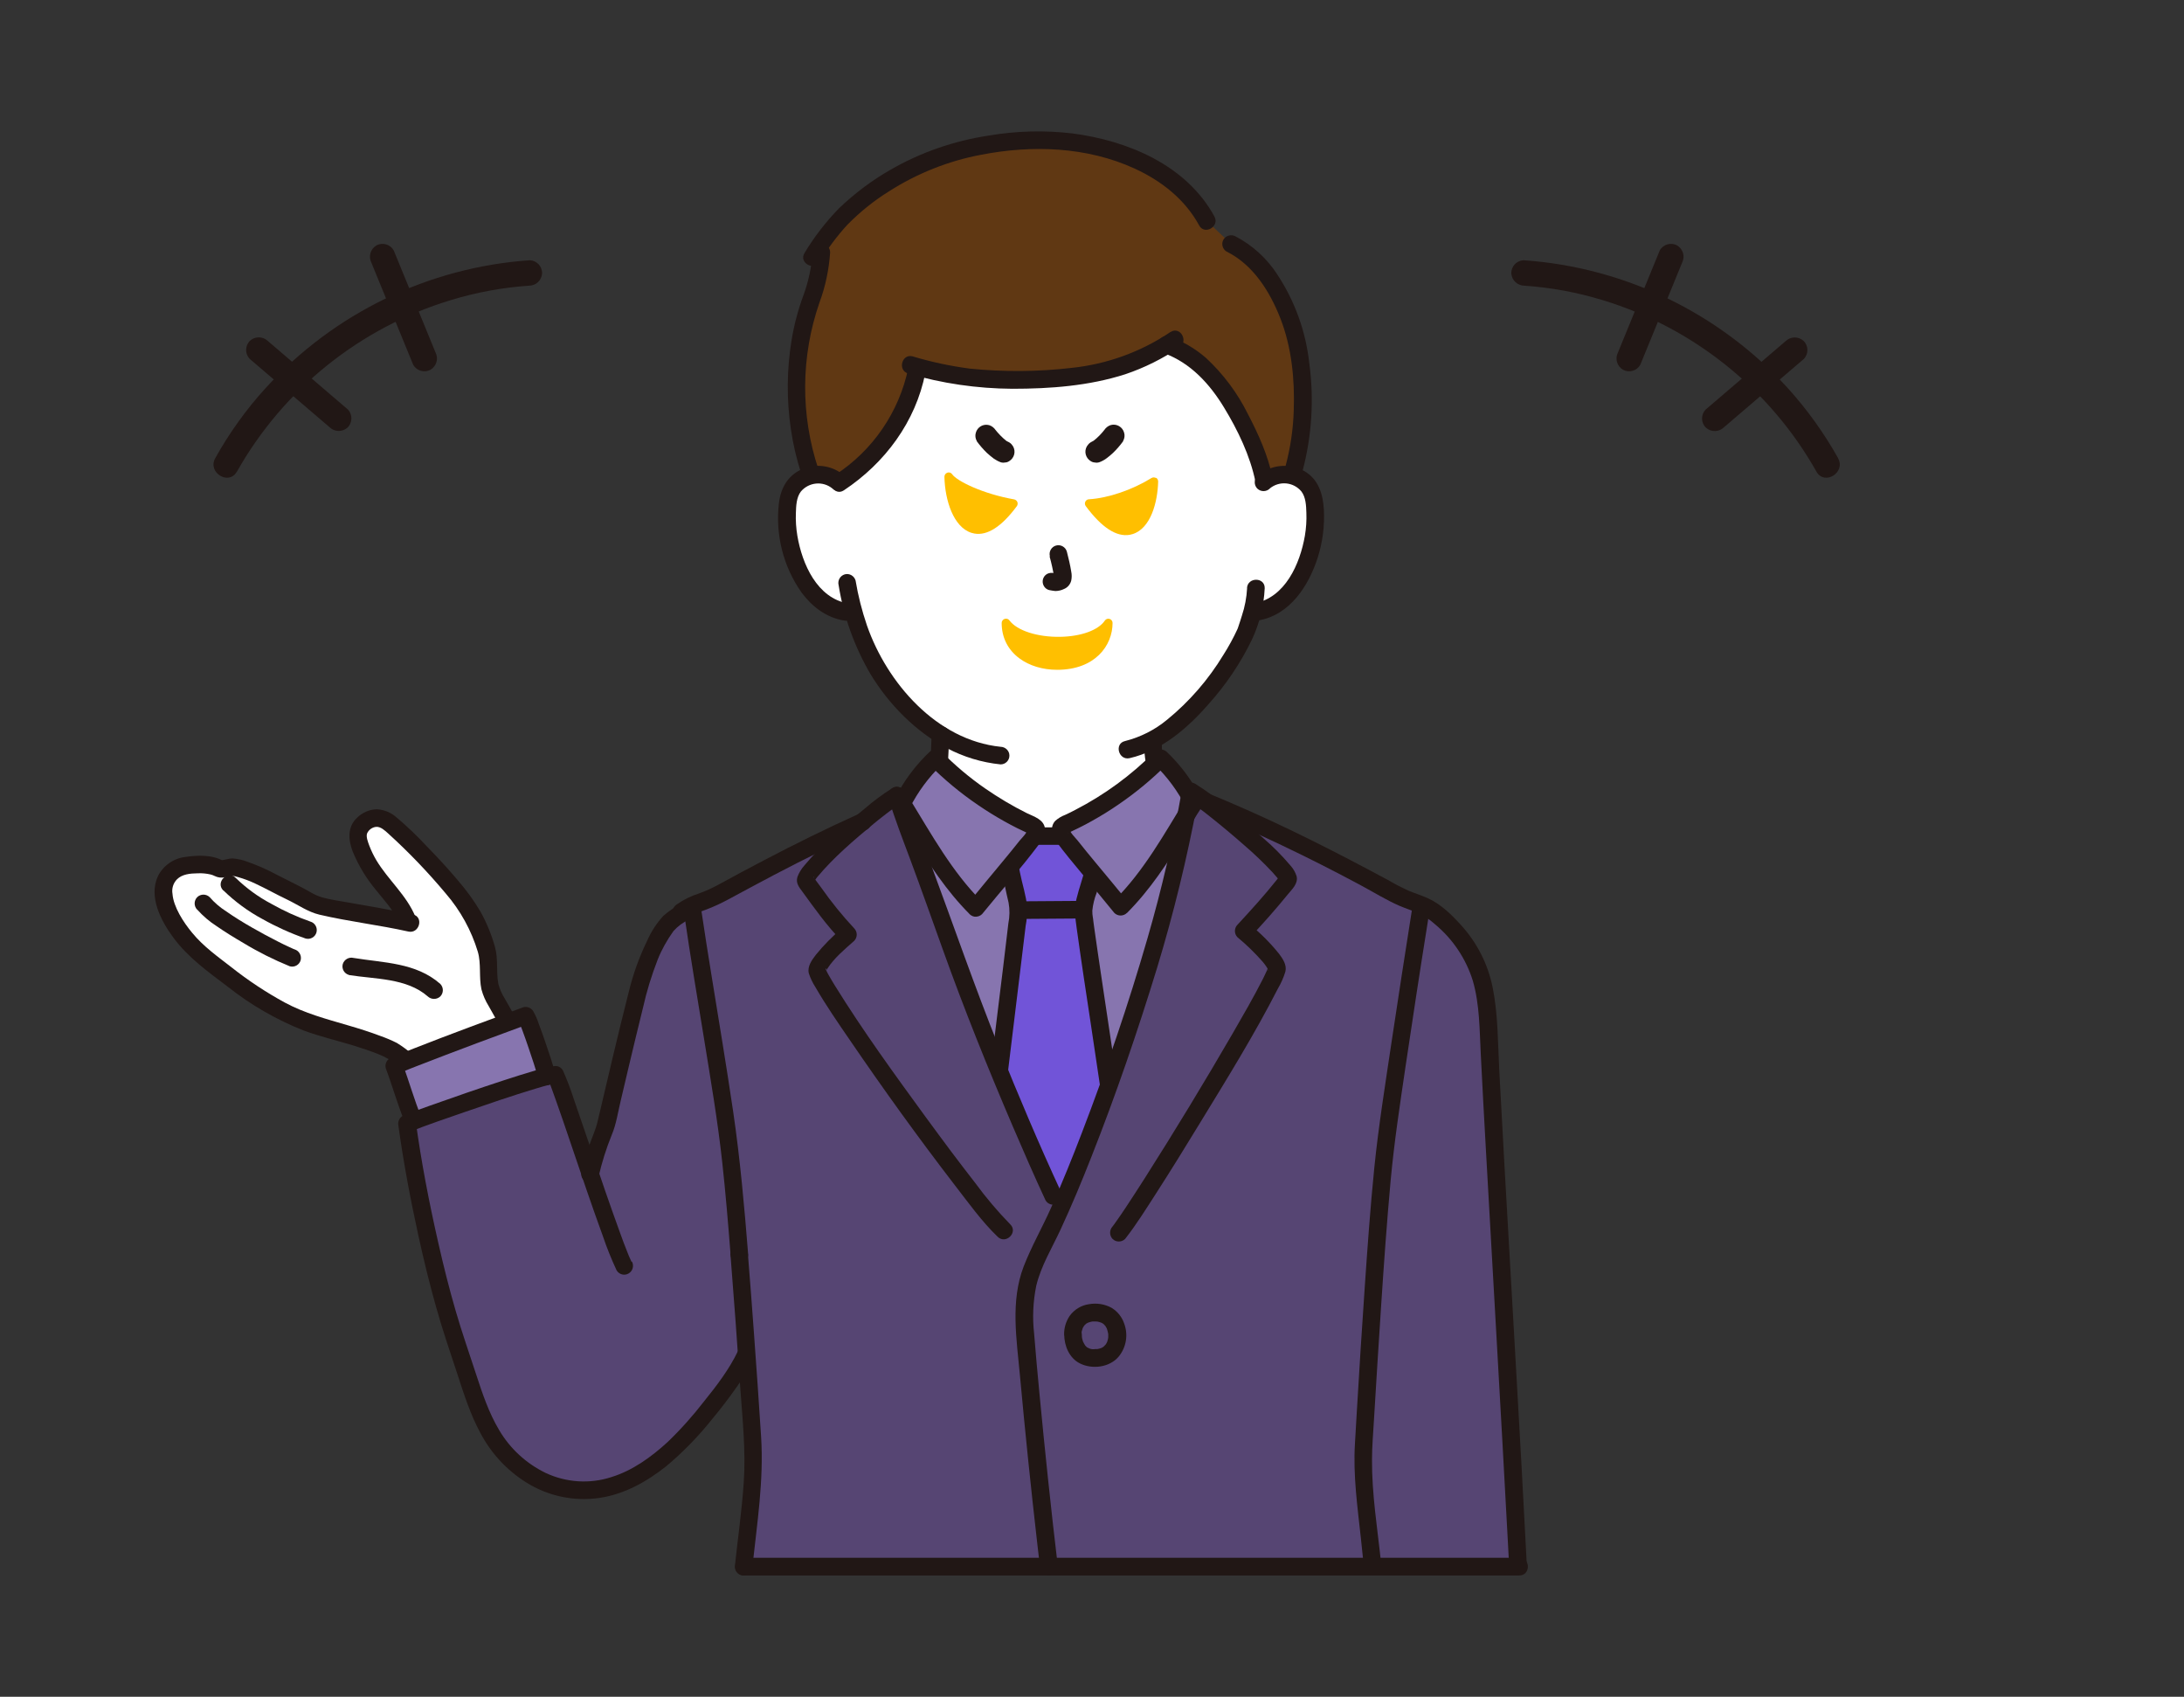 <svg viewBox="0 0 206 160" xmlns="http://www.w3.org/2000/svg"><rect x="0" y="0" width="206" height="160" fill="#333333" stroke="none"/><path d="m119.18 45.48c.66-.57 1.53-.83 2.39-.7.85.12 1.59.61 2.03 1.35.25.5.39 1.05.42 1.6.18 2.18-.24 4.37-1.22 6.33-.46.99-1.13 1.87-1.96 2.58-.68.55-1.48.91-2.34 1.06 0 0-.15.02-.4.06-.19.72-.41 1.32-.51 1.64-.66 1.79-4.24 7.83-8.82 10.34-.14 3.79 1.85 7.98 5.96 8.53 0 0-2.04 11.71-16.37 11.71s-14.02-12.5-14.02-12.5c1.31-.52 2.85-.9 3.5-2.29.82-1.75.78-4.09.88-5.97-1.62-1.06-3.06-2.35-4.28-3.85-1.81-2.22-3.13-4.79-3.87-7.56l-.76-.12c-.86-.14-1.67-.51-2.34-1.06-.83-.71-1.5-1.59-1.96-2.58-.98-1.96-1.4-4.15-1.22-6.33.02-.56.17-1.1.42-1.6.44-.73 1.18-1.23 2.03-1.35.86-.13 1.73.13 2.39.7 0 0-1.32-18.23 19.25-18.23 21.59 0 20.84 18.23 20.84 18.23z" fill="#fff"/><path d="m106.44 97.01c.82-2.46 1.62-5 2.38-7.55 1.74-5.84 3.02-12.29 3.41-14.4-.73-1.32-1.66-2.51-2.76-3.55-2.59 2.59-5.63 4.71-8.96 6.25-.19.08-.39.19-.45.38-.03.18 0 .36.1.51.04.07.08.14.13.2h-2.77s.07-.09.09-.15c.1-.15.13-.33.1-.51-.06-.2-.27-.3-.46-.38-3.36-1.55-6.41-3.68-9.03-6.29-1.37 1.31-2.48 2.85-3.3 4.55.88 2.6 2.45 6.55 4.24 11.67 3.27 9.37 7.75 19.83 10.16 25.04l.69 1.19c1.93-4.36 4.23-10.39 6.41-16.96z" fill="#8775af"/><path d="m38.93 100.59c-.58-.58-1.23-1.09-1.92-1.53-2.03-.97-4.84-1.69-6.98-2.32-2.27-.67-3.87-1.6-5.61-2.66-1.61-.98-3.78-2.76-5.26-3.9-2.14-1.66-5.87-6.74-2.2-8.43 1.03-.28 2.87-.39 3.77.19.31.04.87-.25 1.39-.15 1.9.38 3.87 1.63 5.62 2.45.91.43 1.6 1 2.6 1.22s6.32 1.15 8.17 1.54c-.07-.18-.12-.3-.12-.3-.76-1.95-3.13-3.83-4.1-6.11-.52-1.22-.96-2.32.23-3.13 1.08-.73 1.94-.18 2.8.63 1.91 1.76 3.7 3.64 5.38 5.63 1.61 1.94 2.47 3.35 3.2 5.87.32 1.1.02 2.89.47 3.96.35.82 1.22 2.13 1.83 3.44 0 0-8.31 3.29-9.28 3.61z" fill="#fff"/><path d="m39.2 86.49c-.82-2.05-2.58-3.5-3.7-5.37-.26-.44-.49-.91-.67-1.39-.13-.35-.31-.81-.21-1.13.15-.35.48-.59.85-.63.44-.04.85.36 1.15.63 1.94 1.76 3.75 3.65 5.43 5.66 1.38 1.6 2.41 3.47 3.02 5.49.33 1.14.09 2.38.34 3.54.15.56.38 1.09.69 1.59.36.65.73 1.28 1.08 1.93.5.95 1.94.11 1.44-.84-.32-.61-.67-1.21-1.01-1.81-.27-.42-.47-.88-.6-1.37-.23-1.15 0-2.34-.32-3.48-.32-1.16-.78-2.28-1.36-3.33-.62-1.05-1.34-2.04-2.14-2.96-.93-1.11-1.91-2.17-2.92-3.2-.91-.98-1.87-1.9-2.89-2.76-.51-.45-1.16-.71-1.84-.75-.7.02-1.36.31-1.86.8-.93.86-.83 2.1-.41 3.19.54 1.31 1.27 2.52 2.18 3.61.75.95 1.68 1.9 2.14 3.04.13.43.58.69 1.02.58.44-.12.7-.58.58-1.02z" fill="#211715"/><path d="m38.95 86.25c-2.04-.46-4.11-.79-6.17-1.16-.78-.14-1.59-.25-2.36-.46-.74-.2-1.37-.66-2.05-1-.76-.38-1.51-.76-2.27-1.15-.87-.47-1.78-.87-2.71-1.2-.45-.18-.93-.29-1.41-.33-.42-.02-.86.19-1.25.17l.42.11c-1.08-.65-2.49-.6-3.68-.42-1.1.13-2.07.81-2.57 1.8-.91 1.95.28 4.22 1.44 5.79 1.4 1.9 3.29 3.24 5.15 4.65 2.17 1.72 4.57 3.1 7.14 4.12 1.54.57 3.14.94 4.71 1.42.76.24 1.52.49 2.27.78.77.3 1.49.72 2.13 1.25.33.31.85.31 1.18 0 .32-.33.32-.85 0-1.18-.46-.4-.96-.77-1.48-1.09-.51-.26-1.04-.48-1.58-.67-1-.38-2.03-.7-3.06-1-2.04-.6-4.06-1.13-5.95-2.15-1.76-.96-3.44-2.07-5.02-3.32-1.29-1-2.63-1.95-3.68-3.22-.86-1.03-1.79-2.48-1.88-3.7-.09-.5.07-1.02.43-1.38.49-.48 1.22-.55 1.96-.56.4-.02.81.02 1.2.11.13.03.26.08.38.14.3.15.64.2.97.12.21-.06.42-.1.63-.13.21.01.42.05.62.12.56.16 1.1.36 1.62.61 1.01.47 1.98 1.02 2.99 1.5s1.96 1.17 3.06 1.43c2.77.65 5.61.97 8.38 1.59 1.04.24 1.49-1.37.44-1.61z" fill="#211715"/><path d="m32.9 91.94c2.47.4 5.45.27 7.45 2.02.33.31.85.31 1.18 0 .32-.33.32-.85 0-1.18-2.3-2.02-5.32-1.98-8.18-2.45-.44-.11-.89.15-1.02.58-.12.44.14.9.58 1.02z" fill="#211715"/><path d="m21.07 83.96c1.1 1.07 2.34 1.98 3.68 2.7 1.3.73 2.67 1.35 4.08 1.84.44.12.9-.14 1.02-.58s-.14-.9-.58-1.02c-1.28-.45-2.51-1.01-3.69-1.68-1.23-.65-2.35-1.47-3.35-2.44-.75-.77-1.93.41-1.18 1.18z" fill="#211715"/><path d="m18.61 85.78c.54.6 1.15 1.12 1.82 1.55.82.57 1.67 1.09 2.53 1.59 1.4.85 2.86 1.58 4.38 2.2.44.12.9-.14 1.02-.58.11-.44-.15-.89-.58-1.02-.05-.02-.1-.04-.16-.06-.15-.06.16.07.01 0-.13-.06-.26-.12-.39-.18-.33-.15-.66-.31-.99-.48-.83-.42-1.65-.86-2.45-1.32-.84-.48-1.66-.98-2.46-1.54-.58-.37-1.11-.82-1.56-1.34-.33-.32-.85-.32-1.18 0-.32.33-.32.85 0 1.18z" fill="#211715"/><path d="m37.2 100.63-.04-.11c1.67-.79 11.17-4.29 12.39-4.74.41.6 1.78 4.87 2.01 5.74-2.61.67-9.97 3.24-12.55 4.21l-.05-.11c-.4-.96-1.36-3.91-1.76-4.98z" fill="#8775af"/><path d="m116.11 23c2.78 1.34 4.48 4.3 5.47 6.83 1.47 3.75 1.86 10.09.27 15-.09-.02-.19-.04-.28-.06-.83-.12-1.66.11-2.31.64-.38-2.25-2.4-6.88-4.39-9.28-1.33-1.61-2.59-2.82-4.82-3.62-1.2.75-2.48 1.37-3.82 1.86-1.77.61-3.62 1.01-5.49 1.18-5.47.45-9.08.44-14.22-.96-.79 4.59-3.51 8.39-7.38 10.93-.66-.6-1.56-.88-2.44-.75-.07 0-.13.02-.2.03-1.67-4.71-2.06-11.17.13-16.89.57-1.61.86-3.31.85-5.02.89-1.34 1.98-2.55 3.22-3.58 5.24-4.39 10.61-5.71 15.8-6.07 5.65-.4 14.03 1.47 17.32 7.59l2.29 2.16z" fill="#603813"/><path d="m87.87 69.29c-.08 1.7-.04 3.46-.6 5.09-.19.62-.61 1.14-1.16 1.46-.64.33-1.31.62-2 .84-.44.13-.69.58-.58 1.02.13.44.58.7 1.02.58.82-.27 1.62-.61 2.39-1.01.82-.48 1.45-1.21 1.79-2.1.75-1.85.71-3.93.8-5.89.05-1.07-1.61-1.07-1.67 0z" fill="#211715"/><path d="m107.92 69.88c-.08 4.07 2.19 8.57 6.58 9.19.44.11.89-.15 1.02-.58.12-.44-.14-.9-.58-1.02-1.69-.23-3.18-1.2-4.07-2.65-.9-1.48-1.34-3.2-1.28-4.93.02-1.07-1.65-1.07-1.67 0z" fill="#211715"/><path d="m102.66 83.87c.18-.55.31-1.04.43-1.52-.37-.45-.74-.89-1.08-1.31-.79-.97-1.45-1.8-1.73-2.19h-2.77c-.26.39-.94 1.25-1.77 2.26-.16.2-.33.4-.5.61.16.8.31 1.61.5 2.41.04.18.09.36.13.54.12.39.18.8.2 1.2 0 .27-.92 7.77-1.83 15.14 1.95 4.76 3.81 9 5.09 11.76l.62 1.34c1.4-3.15 3.01-7.22 4.63-11.74-1.09-7.32-2.4-15.95-2.39-16.36.05-.73.21-1.45.47-2.13z" fill="#7154d8"/><path d="m96.35 86.65c1.89 0 3.77-.04 5.66-.04.46 0 .83-.37.83-.83s-.37-.83-.83-.83c-1.89 0-3.77.04-5.66.04-.46 0-.83.37-.83.83s.37.83.83.83z" fill="#211715"/><path d="m105.46 102.65c-.55-3.66-1.09-7.32-1.64-10.97-.2-1.38-.41-2.75-.6-4.13-.03-.22-.06-.44-.09-.66-.01-.09-.02-.18-.03-.26.04.27 0-.06-.02-.12-.04-.21-.05-.43-.05-.65.06-.58.2-1.14.41-1.68.19-.58.35-1.16.5-1.75.28-1.13.52-2.26.87-3.36.12-.45-.15-.91-.6-1.03-.07-.02-.14-.03-.21-.03-3.12 0-6.25.01-9.37.01-.47 0-.84.39-.83.85 0 .07.01.13.03.2.5 2 .82 4.04 1.3 6.04.12.65.11 1.32-.02 1.97-.33 2.84-.68 5.67-1.03 8.5-.25 2.02-.49 4.04-.74 6.06 0 .46.37.83.83.83.46-.01.82-.38.83-.83.43-3.53.86-7.07 1.29-10.6.15-1.24.3-2.48.45-3.72.11-.58.16-1.17.15-1.76-.1-1.11-.48-2.22-.69-3.31-.24-1.21-.47-2.43-.76-3.63l-.8 1.05c3.12 0 6.25-.01 9.37-.01l-.8-1.05c-.33 1.01-.56 2.04-.8 3.08-.25 1.04-.63 2.05-.88 3.09-.23.98-.11 1.74.02 2.71.42 3.03.88 6.06 1.34 9.09.32 2.17.65 4.34.97 6.51.12.44.58.7 1.02.58.44-.13.69-.58.58-1.02z" fill="#211715"/><path d="m143.16 147.52c-.87-16.95-2-34.59-2.81-50.84-.21-4.17-.96-7.38-5.1-10.68-.97-.77-2.33-.99-3.41-1.58-6.45-3.51-11.96-6.37-19.66-9.45-.8 4.9-1.93 9.74-3.36 14.49-2.81 9.42-6.2 18.67-8.86 24.65l-.62-1.34c-2.41-5.21-6.89-15.67-10.16-25.04-1.74-4.98-3.28-9.14-4.17-11.82-6.53 2.73-11.56 5.35-17.34 8.5-1.29.7-2.97.88-3.92 2.1-.22.14-.43.3-.63.48-1.4 1.66-2.38 4.37-2.85 6.14-.76 2.91-1.96 7.99-3.19 13.24-.58 1.41-1.05 2.87-1.42 4.35-1.44-4.21-2.86-8.47-3.29-9.37-1.21.03-12.04 3.83-13.98 4.6.18 1.33.49 3.28.92 5.6.89 4.77 2.29 11.05 4.16 16.41 1.41 4.05 2.28 8.37 6.43 11.04 4.24 2.73 8.64 1.61 12.09-1.1 2.21-1.73 2.5-2.26 4.09-4.06 1.57-1.78 3.56-4.53 4.23-5.98l.12-.16c.3 4.16.52 7.58.59 8.67.18 3.03-.3 6.06-.62 9.08-.09.87-.18 1.72-.27 2.54" fill="#564573"/><path d="m105.71 85.52c2.88-2.86 4.76-6.32 6.89-9.78-.79-1.58-1.85-3-3.12-4.22-2.59 2.59-5.63 4.71-8.96 6.25-.19.08-.39.19-.45.38-.03.18 0 .36.1.51.58.83 1.19 1.63 1.85 2.39 1.26 1.54 2.84 3.43 3.69 4.47z" fill="#8775af"/><path d="m92.03 85.62c-2.9-2.88-4.8-6.37-6.94-9.86.8-1.59 1.86-3.02 3.15-4.25 2.61 2.61 5.67 4.74 9.03 6.29.19.08.4.19.46.38.03.18 0 .36-.1.51-.58.84-1.2 1.64-1.87 2.41-1.27 1.55-2.87 3.46-3.72 4.51z" fill="#8775af"/><path d="m106.29 86.1c2.17-2.17 3.86-4.75 5.45-7.37.39-.64.77-1.28 1.16-1.92.24-.39.62-.82.49-1.31-.13-.34-.3-.67-.5-.97-.76-1.34-1.72-2.56-2.83-3.62-.33-.32-.85-.32-1.18 0-2.18 2.19-4.69 4.03-7.44 5.45-.32.17-.64.33-.97.48-.35.13-.68.33-.95.58-.49.55-.31 1.31.07 1.86.78 1.12 1.7 2.16 2.56 3.22.99 1.2 1.98 2.38 2.96 3.59.33.32.85.32 1.18 0 .31-.33.31-.85 0-1.18-.99-1.22-2.01-2.43-3.01-3.64-.56-.67-1.11-1.35-1.65-2.03-.19-.24-.79-.8-.74-1.11l-.11.42-.07.03c.05-.03.11-.06.17-.09.1-.05.21-.1.31-.15.19-.09.39-.18.58-.28.42-.21.83-.42 1.23-.65.86-.48 1.69-.99 2.5-1.55 1.64-1.12 3.16-2.38 4.56-3.78h-1.18c1.22 1.17 2.23 2.54 2.99 4.05v-.84c-2.05 3.34-3.96 6.82-6.76 9.61-.76.76.42 1.94 1.18 1.18z" fill="#211715"/><path d="m92.62 85.03c-2.82-2.82-4.74-6.32-6.81-9.69v.84c.77-1.52 1.79-2.9 3.02-4.08h-1.18c1.41 1.41 2.95 2.69 4.6 3.81.79.54 1.61 1.05 2.45 1.52.41.23.82.45 1.24.66.22.11.43.21.65.31.09.04.17.08.26.12.06.02.11.05.17.08.08.04.07.04-.01 0l-.11-.42c.04.31-.52.84-.71 1.07-.56.71-1.13 1.4-1.71 2.1-1.01 1.22-2.03 2.44-3.03 3.67-.31.33-.31.85 0 1.18.33.32.85.32 1.18 0 1.78-2.19 3.67-4.32 5.37-6.58.36-.39.57-.9.57-1.44-.07-.9-1.03-1.17-1.71-1.5-1.37-.68-2.69-1.47-3.95-2.34-1.46-1.01-2.82-2.16-4.07-3.42-.33-.32-.85-.32-1.18 0-1.12 1.07-2.09 2.3-2.85 3.64-.2.34-.54.79-.54 1.19s.32.76.52 1.08l1.2 1.98c1.6 2.62 3.29 5.21 5.47 7.39.76.76 1.94-.42 1.18-1.17z" fill="#211715"/><path d="m39.76 105.39c-.69-1.66-1.16-3.41-1.8-5.09l-.38.94c.09-.04.18-.08.28-.13.06-.03.13-.06.2-.08-.1.04-.06.03.08-.03.35-.15.71-.29 1.07-.43.94-.37 1.88-.73 2.83-1.09 1.97-.75 3.94-1.49 5.91-2.21.61-.23 1.22-.45 1.84-.68l-.94-.38c.07.12.13.24.19.37.04.09.04.1 0 0l.07.16c.04.11.09.22.13.33.22.58.42 1.17.62 1.75.33.97.66 1.94.92 2.92.27 1.04 1.87.6 1.61-.44-.26-1.02-.61-2.02-.95-3.02-.2-.58-.4-1.16-.62-1.73-.13-.41-.31-.81-.52-1.19-.19-.32-.58-.48-.94-.38-3.46 1.28-6.93 2.55-10.36 3.9-.75.29-1.5.58-2.23.92-.33.19-.48.58-.38.94.63 1.68 1.11 3.43 1.8 5.09.13.43.58.69 1.02.58.44-.12.7-.58.58-1.02z" fill="#211715"/><path d="m64.16 85.27c-.58.3-1.11.67-1.6 1.1-.62.68-1.13 1.46-1.5 2.3-.77 1.57-1.36 3.23-1.77 4.93-1.03 4.03-1.96 8.09-2.92 12.14-.19.83-.59 1.65-.86 2.47-.24.76-.48 1.53-.66 2.3-.25 1.04 1.36 1.49 1.61.44.31-1.34.72-2.65 1.24-3.93.43-1.01.59-2.17.85-3.24.25-1.06.5-2.12.75-3.18.44-1.86.89-3.72 1.35-5.58.34-1.54.81-3.05 1.38-4.52.38-.96.89-1.86 1.49-2.7.41-.46.91-.83 1.47-1.09.94-.52.1-1.96-.84-1.44z" fill="#211715"/><path d="m59.57 118.99c-.07-.15-.14-.3-.21-.46-.02-.05-.04-.09-.06-.14.1.23.02.05 0 0-.05-.12-.1-.25-.15-.38-.21-.52-.41-1.05-.6-1.58-.5-1.36-.98-2.74-1.46-4.11-.99-2.87-1.95-5.76-2.95-8.63-.3-.94-.65-1.86-1.05-2.76-.15-.26-.42-.42-.72-.41-.63.07-1.24.2-1.84.41-1.02.3-2.03.62-3.04.95-2.32.76-4.64 1.56-6.94 2.38-.8.29-1.6.57-2.39.88-.43.14-.68.58-.58 1.02.48 3.47 1.13 6.92 1.88 10.34.49 2.25 1.04 4.49 1.66 6.7.6 2.15 1.32 4.25 2.02 6.37.62 1.9 1.23 3.83 2.19 5.59 1 1.89 2.48 3.48 4.29 4.62 2.08 1.31 4.55 1.83 6.98 1.46 2.34-.36 4.41-1.53 6.24-2.98 1.59-1.33 3.03-2.81 4.32-4.43.8-.96 1.57-1.96 2.29-2.99.6-.82 1.13-1.69 1.59-2.59.22-.4.09-.9-.3-1.14-.4-.23-.91-.1-1.14.3-.81 1.7-2.01 3.27-3.19 4.73-1.05 1.36-2.2 2.65-3.44 3.84-1.54 1.41-3.3 2.69-5.32 3.31-2.04.66-4.25.51-6.19-.4-1.83-.89-3.35-2.29-4.38-4.04-.98-1.64-1.58-3.45-2.17-5.25-.65-2-1.35-3.98-1.93-5.99-.62-2.13-1.16-4.29-1.65-6.46-.86-3.78-1.6-7.6-2.12-11.44l-.58 1.02c1.7-.67 3.45-1.26 5.18-1.86 2.23-.77 4.47-1.54 6.73-2.22.43-.13.87-.26 1.31-.37.15-.04.3-.08.46-.11.05 0 .11-.02.16-.03.08-.02-.27.02-.06.01l-.72-.41c.02.05.04.1.06.14.11.11-.08-.2 0 .02.07.18.14.36.21.54.17.46.34.93.5 1.39.46 1.29.9 2.59 1.34 3.89 1 2.95 1.99 5.9 3.06 8.83.37 1.1.81 2.19 1.3 3.24.24.4.75.53 1.14.29.39-.23.52-.74.3-1.13z" fill="#211715"/><path d="m68.9 118.31c.33 4.17.64 8.33.92 12.5.21 2.99.54 6.01.33 9.01-.18 2.64-.56 5.27-.84 7.91 0 .46.37.83.83.83.46-.01.82-.38.83-.83.44-4.08 1.08-8.13.82-12.24-.21-3.28-.44-6.56-.68-9.84-.18-2.45-.36-4.9-.56-7.34-.01-.46-.38-.82-.83-.83-.46 0-.83.37-.83.83z" fill="#211715"/><path d="m64.55 86.28c.56 3.89 1.22 7.76 1.85 11.63.63 3.89 1.3 7.81 1.72 11.66.32 2.91.56 5.83.79 8.74.01.46.38.82.83.83.46 0 .83-.37.83-.83-.36-4.52-.76-9.03-1.42-13.52-.64-4.32-1.36-8.63-2.06-12.94-.32-2.01-.65-4.01-.94-6.02-.12-.44-.58-.7-1.02-.58-.44.13-.69.58-.58 1.02z" fill="#211715"/><path d="m64.68 86.72c.59-.41 1.24-.73 1.93-.95.71-.27 1.4-.59 2.07-.95 1.42-.77 2.85-1.53 4.28-2.29 2.9-1.52 5.83-2.97 8.82-4.31.39-.23.53-.74.3-1.14-.24-.39-.74-.52-1.14-.3-2.98 1.34-5.92 2.79-8.82 4.31-1.43.75-2.86 1.51-4.28 2.29-.62.34-1.27.64-1.94.88-.73.23-1.43.58-2.06 1.02-.39.24-.52.74-.3 1.14.23.39.74.53 1.14.3z" fill="#211715"/><path d="m71.54 147.69c11.99 0 46.56.04 55.51.04" fill="none"/><g fill="#211715"><path d="m102.01 125.84c0-.09 0-.18.01-.27.01-.17-.04.21 0 .04 0-.04.02-.09.03-.13.02-.09.05-.17.08-.26.05-.16-.09.18-.01.03.03-.05.05-.11.09-.16.02-.04.05-.08.07-.11.09-.14-.13.14-.02.02.07-.06.14-.12.2-.2-.08.13-.11.08-.01.02.03-.02.06-.03.09-.05.05-.02.09-.04.14-.07-.12.05-.14.06-.05.02.03-.01.07-.02.1-.03.11-.04.23-.07.34-.08-.21-.02-.02 0 .03 0h.2s.13 0 .19.01c.21.01-.18-.04.02 0 .13.03.26.06.38.11 0 0-.18-.09 0 0 .05.02.09.05.13.08.09.06.08.12 0-.02.02.02.05.04.07.06.07.06.13.16.2.21-.13-.1-.08-.1-.02-.01.03.05.07.11.1.17.04.08.03.17 0-.02.01.05.03.09.05.14.03.1.06.19.08.29 0 .05.01.1.03.15-.07-.18-.01-.11 0-.02 0 .11.01.22 0 .34v.09c0 .1-.06.06.01-.09-.02.08-.04.16-.05.24-.03.08-.06.16-.08.24-.02-.02.1-.21.02-.04-.03.05-.05.1-.08.15-.02.04-.05.07-.07.11-.09.14.13-.15.02-.03-.06.07-.13.13-.19.2-.12.12.16-.11.02-.01-.04.03-.08.06-.12.08-.03.02-.06.03-.09.05-.2.11.1-.02-.04.02-.11.04-.21.07-.32.09-.06.01-.21.08-.02 0-.06.01-.13.02-.19.01-.08 0-.32.04-.39 0l.1.02s-.08-.01-.11-.02c-.07-.01-.14-.03-.21-.06l-.05-.02c-.08-.03-.07-.02.06.03-.03-.03-.13-.07-.18-.09-.04-.03-.08-.06-.12-.08.11.08.12.1.06.04l-.03-.03s-.07-.06-.1-.1c-.02-.02-.04-.04-.06-.07-.05-.07-.04-.05.05.06-.04-.09-.12-.17-.16-.27-.02-.04-.03-.08-.06-.12.13.21.03.07 0 0-.03-.1-.06-.19-.08-.29 0-.04-.01-.08-.02-.12-.03-.14.02.24 0 .02 0-.09-.01-.18-.01-.27 0-.46-.37-.83-.83-.83s-.83.37-.83.83c0 1.07.48 2.22 1.47 2.72 1.16.59 2.81.39 3.67-.64.72-.88.91-2.07.51-3.13-.21-.61-.62-1.12-1.17-1.46-.65-.36-1.41-.48-2.14-.35-.73.1-1.39.5-1.83 1.11-.35.52-.53 1.13-.52 1.75 0 .46.37.83.83.83s.83-.37.83-.83z"/><path d="m83.8 75.25c.6 1.98 1.35 3.9 2.07 5.83 1.05 2.83 2.06 5.68 3.08 8.52 2.01 5.61 4.24 11.15 6.59 16.64 1 2.33 2.01 4.65 3.08 6.95.23.39.74.53 1.14.3.39-.24.52-.74.3-1.14-2.08-4.5-4.01-9.06-5.86-13.66-2.28-5.67-4.26-11.44-6.39-17.17-.83-2.23-1.72-4.44-2.4-6.72-.31-1.02-1.92-.59-1.61.44z"/><path d="m113.35 76.34c5.12 2.13 10.13 4.52 15.02 7.15 1.2.64 2.38 1.38 3.62 1.92.61.26 1.24.46 1.84.72.56.27 1.08.62 1.54 1.04 1.67 1.39 2.9 3.23 3.55 5.31.65 2.24.63 4.61.75 6.92.15 2.98.31 5.97.48 8.95.34 6.12.69 12.24 1.04 18.36.35 6.19.7 12.37 1.03 18.56.04.75.08 1.5.12 2.25.06 1.07 1.72 1.07 1.67 0-.32-6.26-.67-12.53-1.03-18.79-.36-6.24-.71-12.49-1.07-18.73-.17-3.05-.34-6.1-.5-9.15-.13-2.57-.11-5.21-.62-7.74-.44-2.18-1.46-4.2-2.96-5.85-.87-.97-1.9-1.98-3.09-2.53-.62-.29-1.28-.49-1.91-.75-.61-.28-1.2-.58-1.77-.92-4.93-2.66-9.92-5.2-15.07-7.4-.73-.31-1.46-.62-2.19-.91-.44-.12-.9.14-1.02.58-.11.44.15.89.58 1.02z"/><path d="m133.2 85.65c-.67 4.23-1.32 8.47-1.96 12.71-.58 3.9-1.21 7.8-1.61 11.73-.38 3.78-.65 7.58-.91 11.37-.26 3.82-.51 7.63-.73 11.45-.06 1.08-.13 2.16-.19 3.24-.18 2.98.24 5.93.56 8.89.09.79.17 1.59.25 2.38.01.45.38.82.83.83.46 0 .83-.37.83-.83-.34-3.24-.88-6.51-.86-9.78 0-1.22.11-2.45.18-3.67.22-3.61.44-7.22.68-10.83.26-3.95.54-7.9.9-11.84.34-3.65.87-7.12 1.41-10.78.66-4.43 1.33-8.85 2.04-13.27.06-.38.12-.77.18-1.15.11-.44-.15-.89-.58-1.02-.44-.12-.9.14-1.02.58z"/><path d="m99.78 147.72c-.65-5.44-1.22-10.9-1.74-16.35-.18-1.87-.35-3.75-.5-5.62-.17-1.5-.1-3.02.2-4.5.45-1.88 1.48-3.55 2.3-5.32 1.04-2.24 1.99-4.52 2.89-6.81 2.32-5.87 4.37-11.85 6.22-17.89 1.55-5.11 2.82-10.31 3.8-15.56.05-.26.1-.52.14-.78.11-.44-.15-.89-.58-1.02-.44-.12-.9.14-1.02.58-.83 4.74-1.92 9.42-3.26 14.04-1.79 6.2-3.88 12.32-6.19 18.34-.91 2.38-1.87 4.75-2.91 7.08-.82 1.84-1.84 3.62-2.57 5.5-1.27 3.3-.67 6.86-.36 10.27.49 5.33 1.04 10.66 1.65 15.98.08.69.16 1.38.24 2.07.01.45.38.82.83.83.46 0 .83-.37.83-.83z"/><path d="m84.18 74.31c-.92.58-1.8 1.23-2.63 1.95-1.1.89-2.17 1.82-3.2 2.79-.89.79-1.71 1.64-2.47 2.55-.29.32-.52.7-.67 1.11-.16.57.16.95.48 1.38 1.16 1.59 2.32 3.24 3.71 4.64v-1.18c-.89.75-1.71 1.58-2.45 2.49-.37.48-.82 1.1-.66 1.74.15.46.36.9.62 1.3.99 1.71 2.12 3.35 3.24 4.98 3.18 4.66 6.48 9.24 9.92 13.71 1.28 1.65 2.53 3.41 4.04 4.86.77.74 1.95-.43 1.18-1.18-1.19-1.22-2.3-2.53-3.31-3.91-.71-.91-1.45-1.88-2.22-2.9-.84-1.12-1.67-2.25-2.5-3.38-2.93-4.02-5.87-8.06-8.49-12.29-.2-.32-.39-.64-.57-.96-.07-.12-.14-.24-.2-.37-.03-.05-.05-.11-.08-.16-.1-.19.01.05.02.05-.03 0-.05-.2-.06-.2.17 0 .03.27.03.19 0 0 0-.01 0-.02-.04.23-.04.27-.01.14l.02-.07c-.04.08-.04.08 0-.02.04-.08.09-.16.14-.24.64-.99 1.63-1.81 2.51-2.59.32-.33.32-.85 0-1.18-1.12-1.2-2.15-2.47-3.09-3.81-.19-.26-.38-.52-.57-.77-.07-.08-.13-.16-.19-.26.07-.13.1.5.09.34 0-.14-.04.25-.02.12.04-.18-.07.09-.02.03.04-.05.07-.11.09-.17.04-.07.08-.13.13-.19.02-.03.04-.05.06-.08.08-.11-.11.13.04-.05 1.56-1.87 3.47-3.49 5.34-5.04.26-.22.53-.43.8-.64.12-.09.24-.19.36-.28-.13.1.07-.06.08-.06l.18-.14c.37-.29.76-.55 1.16-.8.93-.54.09-1.98-.84-1.44z"/><path d="m111.88 75.38c.35.2.68.44 1 .67.5.36.84.62 1.26.96 1.1.87 2.18 1.78 3.24 2.71.93.8 1.82 1.65 2.66 2.55.14.15.27.31.41.47.11.13-.08-.13.06.08.04.07.09.13.13.2.05.08.1.25 0-.03.05.15 0 .07 0-.08s.22-.46.01-.23c0 0-.14.18-.07.09.03-.04-.12.15-.14.18-1.17 1.47-2.44 2.87-3.72 4.25-.32.33-.32.85 0 1.18.85.7 1.64 1.47 2.37 2.3.13.15.24.3.35.46.03.05.24.38.15.25.06.08.01.35 0-.08v.02s.08-.27.02-.14c-.03.06-.04.13-.06.19-.01.04-.03.07-.04.11-.05.15.1-.23 0 0-.12.25-.24.51-.36.76-.89 1.76-1.88 3.46-2.86 5.16-2.67 4.61-5.44 9.17-8.3 13.67-.62.97-1.24 1.93-1.87 2.88-.24.36-.49.73-.74 1.08-.1.14-.19.27-.29.41-.04.06-.09.12-.13.17-.16.22.07-.09-.02.03-.31.33-.31.85 0 1.18.33.32.85.32 1.18 0 1.06-1.35 1.97-2.82 2.9-4.26 1.43-2.22 2.82-4.47 4.19-6.72 2.53-4.14 5.11-8.3 7.32-12.62.3-.51.54-1.05.71-1.61.15-.62-.23-1.19-.59-1.67-.81-1.01-1.73-1.93-2.73-2.75v1.18c1.22-1.3 2.41-2.64 3.54-4.03.4-.49 1-1.02.84-1.72-.12-.38-.32-.73-.59-1.02-.76-.9-1.59-1.74-2.49-2.52-1.11-1.01-2.25-1.98-3.42-2.92-.96-.83-1.98-1.58-3.06-2.26-.93-.54-1.77.9-.84 1.44z"/><path d="m70.16 148.56h73.15c1.07 0 1.07-1.67 0-1.67h-73.15c-1.07 0-1.07 1.67 0 1.67z"/><path d="m77.32 24.68c.75-1.24 1.62-2.41 2.6-3.48 1.18-1.2 2.49-2.26 3.92-3.15 2.66-1.7 5.62-2.88 8.72-3.46 4.8-.93 9.95-.76 14.45 1.3 2.53 1.16 4.76 2.9 6.1 5.37.51.94 1.95.1 1.44-.84-2.64-4.85-8.17-7.16-13.41-7.84-2.63-.31-5.3-.24-7.91.21-3.25.49-6.39 1.58-9.24 3.22-1.75 1-3.37 2.22-4.83 3.61-1.25 1.28-2.35 2.7-3.27 4.23-.58.91.86 1.74 1.44.84z"/><path d="m77.2 44.26c-1.71-5.12-1.67-10.66.1-15.75.56-1.51.89-3.1 1-4.71 0-.46-.37-.83-.83-.83s-.83.37-.83.83c-.09 1.38-.38 2.75-.86 4.05-.5 1.35-.87 2.75-1.11 4.18-.46 2.79-.49 5.64-.07 8.45.21 1.44.54 2.85 1 4.23.34 1.01 1.95.58 1.61-.44z"/><path d="m115.69 23.72c2.5 1.23 4.08 3.76 5.07 6.28 1.07 2.73 1.37 5.76 1.27 8.67-.05 1.8-.32 3.6-.79 5.34-.29 1.03 1.32 1.48 1.61.44.89-3.34 1.11-6.82.64-10.24-.33-2.98-1.37-5.84-3.02-8.34-.98-1.51-2.33-2.74-3.93-3.58-.4-.22-.9-.09-1.14.3-.23.4-.09.9.3 1.14z"/><path d="m119.77 46.06c.9-.74 2.23-.62 2.98.28.42.55.45 1.34.47 2.01.03.73-.02 1.45-.14 2.17-.46 2.65-1.86 5.87-4.81 6.38-.44.13-.7.58-.58 1.02.13.44.58.69 1.02.58 2.97-.51 4.74-3.28 5.59-5.95.46-1.46.65-2.98.57-4.51-.09-1.47-.51-2.85-1.85-3.62-1.43-.8-3.2-.61-4.43.47-.32.33-.32.85 0 1.18.33.32.85.32 1.18 0z"/><path d="m117.63 55.47c-.05.88-.21 1.74-.49 2.58-.09.31-.2.62-.3.93-.03.08-.05.16-.08.24-.01.03-.03.07-.04.1-.06.17.05-.11.01-.02-.39.84-.83 1.66-1.33 2.44-1.41 2.33-3.21 4.41-5.32 6.13-1.16.96-2.51 1.64-3.97 2.01-1.04.24-.6 1.85.44 1.61 2.98-.68 5.47-2.83 7.43-5.08 1.65-1.83 3.04-3.89 4.11-6.11.71-1.52 1.12-3.16 1.2-4.83.03-1.07-1.63-1.07-1.67 0z"/><path d="m79.69 44.89c-1.06-.94-2.55-1.22-3.88-.72-1.44.57-2.16 1.77-2.34 3.27-.35 2.98.41 5.99 2.14 8.44.98 1.32 2.32 2.35 3.97 2.63.44.11.89-.15 1.02-.58.12-.44-.14-.9-.58-1.02-2.95-.5-4.36-3.73-4.81-6.38-.12-.72-.17-1.44-.14-2.17.02-.66.05-1.46.47-2.01.75-.89 2.08-1.02 2.98-.28.33.31.85.31 1.18 0 .32-.33.32-.85 0-1.18z"/><path d="m79.1 55.17c.47 2.96 1.49 5.81 3.01 8.4 1.73 2.85 4.25 5.42 7.21 6.98 1.57.83 3.29 1.35 5.06 1.53.46 0 .83-.37.83-.83s-.38-.82-.83-.83c-6.03-.62-10.72-6.02-12.61-11.45-.47-1.38-.83-2.79-1.07-4.23-.13-.44-.58-.7-1.02-.58-.44.13-.69.58-.58 1.02z"/><path d="m109.83 33.32c2.47.91 4.28 2.89 5.62 5.1 1.3 2.13 2.47 4.56 2.97 7.02.12.44.58.7 1.02.58s.7-.58.58-1.02c-.42-2.06-1.33-4.07-2.3-5.93-.99-2-2.33-3.8-3.97-5.32-1.02-.89-2.21-1.58-3.48-2.03-.44-.12-.9.14-1.02.58-.11.44.14.89.58 1.02z"/><path d="m110.41 31.3c-2.79 1.88-5.99 3.04-9.33 3.39-3.19.37-6.41.39-9.6.07-1.82-.24-3.62-.62-5.38-1.15-1.03-.3-1.47 1.31-.44 1.61 3.19.94 6.5 1.42 9.83 1.44 3.58 0 7.22-.27 10.65-1.37 1.81-.61 3.53-1.47 5.11-2.54.89-.59.06-2.03-.84-1.44z"/><path d="m85.67 34.71c-.86 4.15-3.36 7.79-6.92 10.09-.89.59-.06 2.03.84 1.44 3.89-2.58 6.78-6.47 7.69-11.08.11-.44-.15-.89-.58-1.02-.44-.12-.9.14-1.02.58z"/><path d="m99 52.47c.18.64.32 1.29.43 1.95l-.03-.22c.01.09.02.18 0 .27l.03-.22s-.02.08-.03.12l.08-.2s-.03.05-.04.08l.13-.17s-.04.04-.06.06l.17-.13s-.1.06-.15.08l.2-.08c-.08.04-.17.06-.26.08l.22-.03c-.08 0-.16 0-.24 0l.22.03c-.09-.01-.18-.03-.27-.05-.22-.05-.45-.02-.64.08-.4.23-.53.74-.3 1.14.11.19.29.33.5.38.2.03.38.08.58.09.29 0 .58-.07.84-.2.33-.14.57-.43.66-.78.06-.28.06-.58 0-.86-.1-.63-.25-1.25-.41-1.87-.12-.44-.58-.7-1.02-.58s-.7.58-.58 1.02z"/><path d="m105.93 41.59c.14-.24.18-.52.1-.79-.15-.55-.72-.87-1.26-.72-.25.08-.47.25-.61.47-.03.04-.06.08-.09.12l.16-.21c-.32.42-.69.8-1.1 1.12l.21-.16c-.13.11-.28.2-.43.27l.25-.1h-.03c-.17.06-.33.15-.45.28l-.16.21s0 0 0 0c-.29.49-.12 1.12.37 1.41.11.07.25.12.38.12.14.03.28.02.41-.02.23-.08.45-.2.66-.35.23-.17.45-.35.65-.54.35-.34.67-.71.96-1.11z"/><path d="m92.12 41.59c.29.4.61.77.96 1.11.21.19.42.37.65.54.2.14.42.26.66.35.13.04.27.05.41.02.14 0 .27-.05.38-.12.49-.29.66-.92.37-1.41l-.16-.21c-.13-.13-.28-.22-.45-.26h-.03s.25.09.25.09c-.16-.07-.3-.16-.43-.27l.21.16c-.41-.33-.78-.71-1.1-1.12l.16.21s-.06-.08-.09-.12c-.14-.22-.36-.39-.61-.47-.55-.15-1.11.17-1.26.72-.08.27-.04.55.1.79z"/></g><path d="m109.03 45.07c-.13-.07-.29-.07-.41 0-1.83 1.13-4.09 1.9-5.91 2.01-.15 0-.28.1-.34.23s-.05.29.04.41c1.5 2.02 2.89 2.93 4.15 2.71.09-.02.19-.04.28-.07 1.7-.54 2.35-3 2.4-4.95 0-.15-.07-.29-.2-.36z" fill="#ffbf00"/><path d="m95.96 47.34c-.05-.13-.17-.22-.3-.25-2.96-.52-5.41-1.73-5.85-2.37-.1-.15-.29-.21-.45-.15-.17.06-.28.21-.28.39.05 2.24.86 4.74 2.54 5.28.09.03.19.05.28.07 1.23.22 2.58-.65 4.01-2.58.08-.11.1-.26.05-.39z" fill="#ffbf00"/><path d="m104.66 58.36c-.17-.05-.35.01-.45.16-.61.9-2.22 1.49-4.19 1.53-2.15.04-4.09-.58-4.81-1.55-.1-.14-.28-.2-.45-.14-.16.05-.28.21-.28.38 0 1.37.58 2.53 1.67 3.34.94.7 2.21 1.08 3.56 1.08 3.59 0 5.23-2.29 5.23-4.42 0-.18-.12-.33-.28-.38z" fill="#ffbf00"/><path d="m22.35 44.47c4.39-7.78 11.62-13.58 20.17-16.17 2.4-.73 4.87-1.19 7.37-1.36.66 0 1.2-.5 1.24-1.16.02-.66-.5-1.21-1.16-1.24-9.55.66-18.48 4.99-24.93 12.07-1.83 2.01-3.42 4.23-4.74 6.6-.75 1.35 1.29 2.61 2.04 1.26z" fill="#211715"/><path d="m23.54 33.83 7.54 6.45c.47.46 1.21.48 1.7.04.47-.46.49-1.22.04-1.7l-7.54-6.45c-.47-.46-1.21-.48-1.7-.04-.47.46-.49 1.22-.04 1.7z" fill="#211715"/><path d="m35.03 24.77 3.94 9.62c.32.58 1.05.79 1.63.48.57-.33.78-1.05.48-1.63l-3.94-9.62c-.32-.58-1.05-.79-1.63-.48-.57.33-.78 1.05-.48 1.63z" fill="#211715"/><path d="m173.38 43.21c-1.33-2.37-2.92-4.59-4.74-6.6-6.44-7.08-15.37-11.41-24.93-12.07-.66.03-1.18.58-1.16 1.24.04.65.59 1.16 1.24 1.16 2.5.17 4.98.63 7.37 1.36 8.55 2.6 15.78 8.39 20.17 16.17.75 1.35 2.79.09 2.04-1.26z" fill="#211715"/><path d="m170.11 32.14c-.49-.44-1.23-.42-1.7.04l-7.54 6.45c-.45.48-.44 1.24.04 1.7.49.44 1.23.42 1.7-.04l7.54-6.45c.45-.48.44-1.24-.04-1.7z" fill="#211715"/><path d="m158.66 24.77c.3-.58.09-1.3-.48-1.63-.58-.31-1.31-.1-1.63.48l-3.94 9.62c-.3.58-.09 1.3.48 1.63.58.31 1.31.1 1.63-.48z" fill="#211715"/><path d="m0 0h206v160h-206z" fill="none"/></svg>